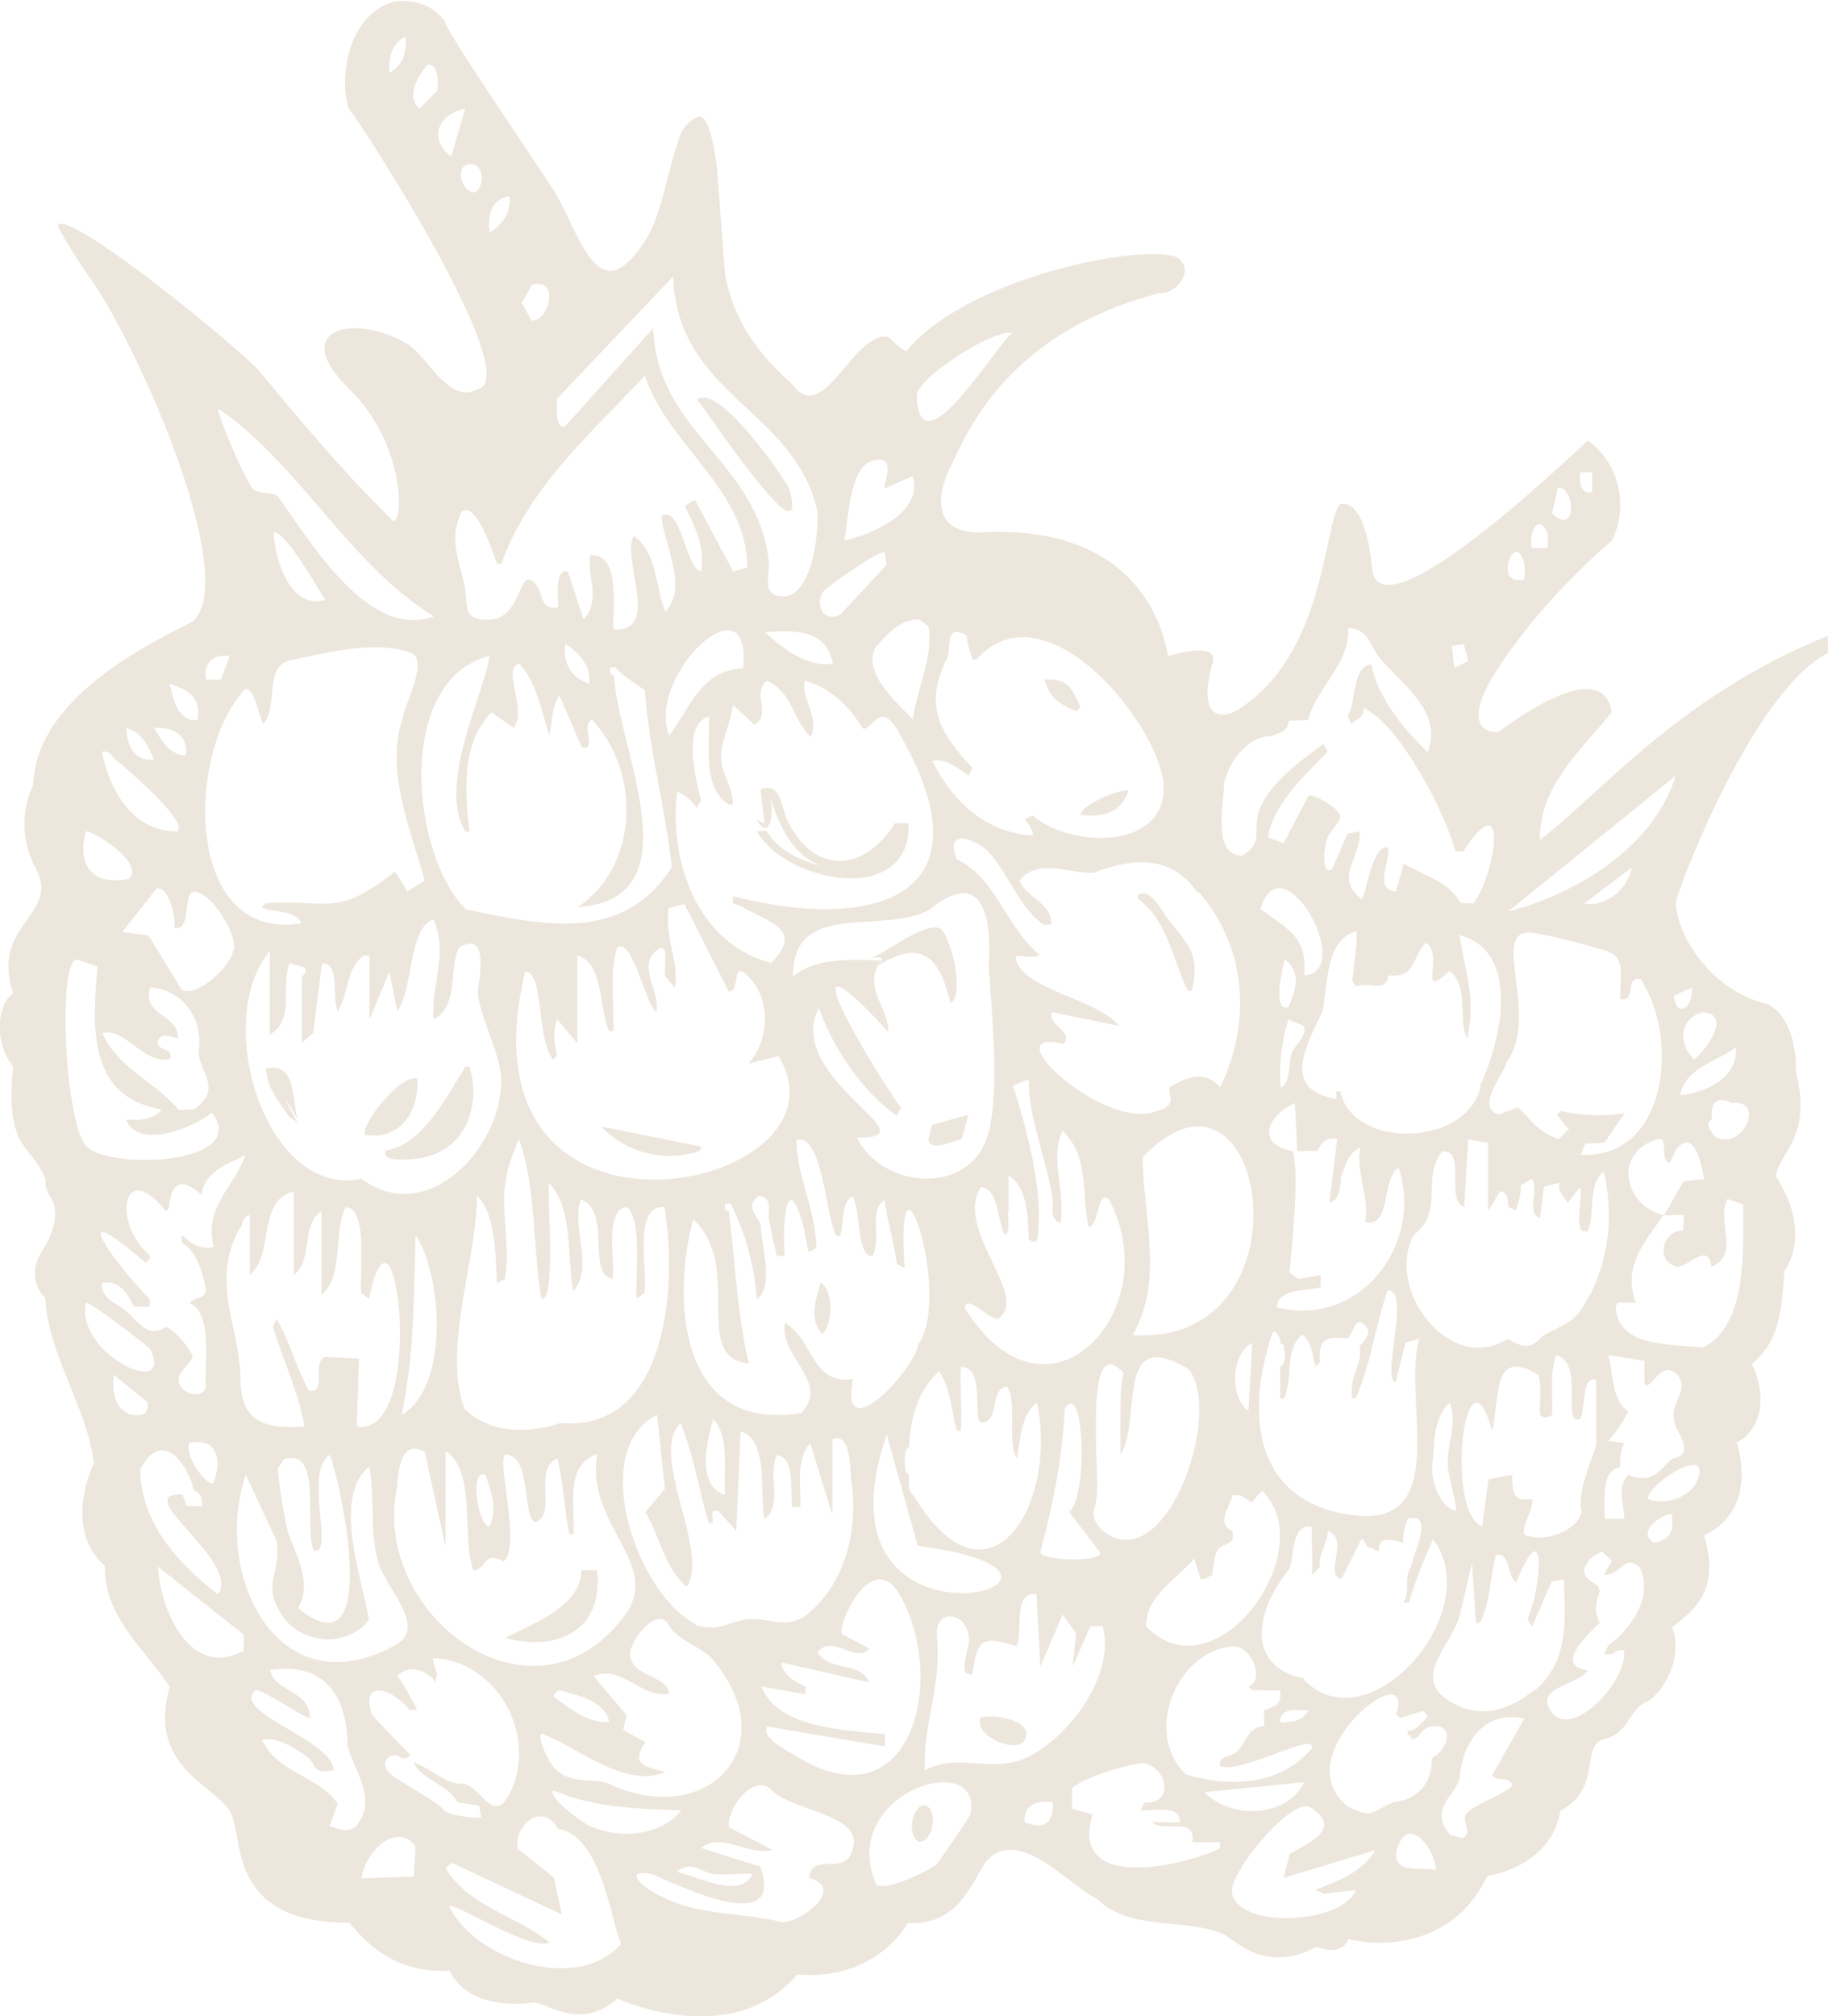 <svg xmlns="http://www.w3.org/2000/svg" id="b" viewBox="0 0 420.1 463.1"><g id="c"><path d="M176.2,190.9h-2.3c6.6,11.9,35.6,17.6,34.9-1.8h-3.1c-7,11.1-18.3,12.1-24.6-.3-1.5-2.9-1.6-9.4-6.3-7.5l.9,7.8c-.2.2-1.3-.6-1.8-.9,2.8,5.5,4.2-1.4,3-5.1,2.3,6.4,4.7,12.9,11.6,15.7-4.9-1.2-9.5-3.4-12.3-7.8Z" style="fill:#ede6dc;"></path><path d="M218.5,230.4c3.4-2.2-.3-15.8-2.3-17-3.4-2.1-12.8,5.8-16.6,6.9,2.8-.7,4.3-.5,1.8,1.8,10.2-6.7,14.5-2.4,17,8.2Z" style="fill:#ede6dc;"></path><path d="M181.4,112.3c-2-3.8-16.5-24.4-21.2-20.5,2.5,2.9,26.1,38.7,21.2,20.5Z" style="fill:#ede6dc;"></path><path d="M137.2,360.7h-3.6c0,8.5-11.6,12.4-17.5,15.6,12.2,3.2,22.7-1.9,21.1-15.6Z" style="fill:#ede6dc;"></path><path d="M261.8,206.7c6.7,5.1,7.6,13.7,11.2,20.9h.9c1.9-8.6-.7-10.3-5.5-16.5-1.3-1.6-4.1-7.6-7-5.4,0,.3.1.6.3,1Z" style="fill:#ede6dc;"></path><path d="M158.5,265c1-.2,2.8-.3,2.6-1.6l-22.9-4.6c5,5.5,13.2,7.9,20.4,6.2Z" style="fill:#ede6dc;"></path><path d="M95.5,266.2c10.8-1.1,15.3-11.2,12.4-21.2h-.9c-4.4,6.9-9.9,18.1-18.4,19.3-1,2.8,5.3,2,6.9,1.9Z" style="fill:#ede6dc;"></path><path d="M95.9,247.8c-3.9-1.3-13.5,11.3-11.9,12.9,8.1,1.3,12.3-5.5,11.9-12.9Z" style="fill:#ede6dc;"></path><path d="M66.1,256.1c.7.9,2,1.4,2.3,1.8-3.5-6.2-3.5-6.5,0-.9-1.4-4.4-.2-13.2-7.3-11.5.3,4.2,2.7,7.4,5.1,10.6Z" style="fill:#ede6dc;"></path><path d="M188.6,294.6c-1.1,4-2.8,8.3.4,11.9,2.6-2.8,2.5-10-.4-11.9Z" style="fill:#ede6dc;"></path><path d="M420,146.1c-34.7,13.9-53.9,38-66.1,46.8-.3-12.2,9.5-20.6,16.5-29.3-2.3-13.7-24.2,3.3-26.1,4.6,0,0-12,1.1,3.1-19.2,6.2-8.6,14.3-17.3,23-24.8,4-7.8,1.7-18-5.5-23-14.1,13.2-48.1,43.9-49.6,29.3,0,0-1.1-15.9-7.3-14.7-3.7,3.3-3.1,35.4-24.3,47.7,0,0-9.3,4.7-5.1-11,0,0,2.7-5.5-10.1-1.8-.5-.6-3-30.6-43.2-28.4-5.2.2-12.3-2.1-7.4-14,3.2-5.8,11.3-31.4,48.7-41,3.9.3,8.3-5.6,3.7-8.3-9.9-3.1-49.2,5.6-62,21.7-1.5-.6-3-2.2-4.1-3.3-8-1.6-15,20.8-22,11-7.8-6.9-13.9-15-15.6-25.7l-1.8-23.9c-.5-4.2-1.9-13.2-4.6-11.9s-3.7,3.7-3.7,3.7c-3.1,8.1-4.2,18.5-8.3,24.8-11.1,17.3-15.2-2.8-21.1-11.9-5.9-9.1-25.2-37.3-24.8-38.5-2.8-3.9-7.2-5.3-11.9-4.6-10.9,3.2-12.6,18.8-10.1,24.8,1.6,1.4,41,62,29.4,64.2-6.1,3.7-11.4-7.1-15.6-10.1-12.8-7.8-28-3.7-13.8,10.1s12.3,34.8,9.2,29.4c-11-10.8-20.4-22.1-30.3-34-8.5-8.5-44.3-37.1-45.9-33,1.3,3.4,9.1,14.6,9.2,14.7,12,19.1,31.9,66.3,22,76.1-6.4,3.7-36.3,16.3-36.9,37.9,0,0-5.1,9.1,1.1,19.9,4.3,10.3-10.8,12-5.7,27.8-3.3,2.1-4.8,10.7,0,16.8-1.9,19.7,4.3,17.6,7.5,26-.2,1.1.2,2.7.9,3.7,3.7,5-1.8,12.8-1.8,12.8-4,6.3.8,10.7.8,10.7.7,13.2,9.6,25,11.2,37.9,0,0-7.1,14,1.8,23l.7.6c-.2,11.8,9.1,19,14.9,27.8-5.1,18.2,9.7,22.2,13.8,28.5,3.5,5.4-1.4,25.7,27.5,25.7,1.8,2,8.8,11.9,23,11,4.9,9.9,19.3,7.3,19.3,7.3,3.4.2,10.9,6.6,19.3-.9,0,0,26.1,12.2,41.3-5.5,18.4,1.5,25.4-11.8,25.4-11.8,10.6.3,13.4-6.5,17.8-13.9,7.3-9.1,19.3,5.3,25.7,8.3,7.8,7.7,20.4,4.1,29.4,8.3,3.1,1.8,9.5,8.8,21.1,2.7,0,0,5.5,2.6,7.3-1.8,8,2.2,24.6,1.4,31.9-14.5,1.4-.1,14.7-2.5,16.8-14.9,9.9-5.4,4.4-15.1,10.1-16.5,5.7-1.4,5.5-6.4,9.2-8.3,3.5-1.4,9.2-9.4,6.4-17.4,3.7-3.1,11.5-7.5,7.3-21.1,5.3-2.2,11.2-8.9,7.5-21.4,3.3-1.2,8.3-7.5,3.5-18,6.8-5.3,6.9-14,7.5-21.4,0,0,6.7-8.2-2-21.7.8-5.5,8.5-9.1,4.6-23.9,0,0,.8-11.6-6.4-15.6-14.1-3.3-21.6-17.5-21.1-23.8,2.7-9,19-48.9,34.9-56.9.2-1-.2-2.5,0-3.7ZM363.1,108.5h2.8v4.6h-1.4c-1.6-1.1-1.5-2.8-1.4-4.6ZM358,112.1c3.9-.8,4.6,11.6-1.3,5.8l1.3-5.8ZM355.7,122.7v3.2h-3.7c-.8-3.7,1.7-8.4,3.7-3.2ZM350.2,133.2c-2.7.4-3.8-.6-3.7-3.2,1.5-6.8,4.9-1.5,3.7,3.2ZM89.5,16.7c-.3-3.3.5-6.7,3.7-8.3.3,3.3-.5,6.7-3.7,8.3ZM100.5,20.8l-4.1,4.2c-3.2-2.9-.3-7.6,1.8-10.1,2.6-.6,2.6,4.3,2.3,5.9ZM103.7,36c-5.4-4.1-3-9.9,3.2-11l-3.2,11ZM109.2,44.2c-3.1.1-4.6-5.7-1.8-6.4,3.6-1,4.4,4.6,1.8,6.4ZM346.1,244.2c8-10.9-3.7-30.1,5.4-30,2.1,0,17.3,3.8,19,4.8,3.3,2,1.5,7.2,1.9,10.5,3.7.9,1-5.4,4.6-4.6,9,13.3,6.4,41.3-13.7,40.4l1-2.6,4.4-.2,4.7-6.8c-4.4.8-10.4.6-14.7-.5l-.9.9c.8.7,1.6,2.5,2.8,3.2l-2.3,2.3c-4.3-1-6.5-4.4-9.4-7.2l-4.5,1.6c-5.2-1.5.6-8.5,1.9-11.9ZM364,207.6l11-8.3c-.9,5-5.9,9.1-11,8.3ZM378.7,318.2c1.8-1,3.6-5.6,6.9-2.3,3.1,4.8-3.9,6.8.5,13.7,1.3,2.7,1.8,4.8-1.8,5.5-3.1,2.7-4.6,6-10.1,3.7-2.7,3-1,6.2-.9,10.1h-4.6c.3-3.6-1.1-11,3.7-11.9-.2-1.5,0-4.1.9-5.5l-3.7-.5c1.8-2,3.4-4.4,4.6-6.8-3.9-2.5-3.4-8.7-4.6-12.9l8.3,1.3v5.1s.2.8.8.5ZM365.3,297.5c-3.3,6.5-4.9,6.2-10.5,9.2-3.1,3.2-4.3,3.1-8.3.9-13.6,8.4-28.3-11.8-21.6-23.9,7.2-5.5,1.6-12.8,6.5-19.2,5.8-.5.6,11.2,5.1,12.8l.9-15.6,4.6.9v15.6l2.8-4.6c2,.5,1.6,2.2,1.8,3.6l1.8.9c.5-1.9,1.2-3.6,1.1-5.8l2.6-1.5c1.7,3-1.5,7.6,1.8,9.1l.9-7.3,3.6-.9c-.7,2,1.7,4,1.9,4.6l2.8-3.6c.8,2.4-1.9,11.2,1.8,10.1,1.8-4.2-.2-10.6,3.7-13.7,2.2,9.6,1.3,19.6-3.2,28.4ZM363.5,347.1c-.7,4.7-9.1,7.5-13.2,5.4-.7-1.8,2.3-6.1,1.8-8.2-4.6,1-4.5-1.9-4.6-5.5l-5.4,1-1.5,10.9c-8.8-3.8-3.7-43.8,2.3-22,1.9-7.2-.3-19.4,10.6-12.9,1,2.9.2,6.4.4,9.2.9.8,1.8.8,2.8,0,.2-4.5-.6-9.2.9-13.7,6.8,1.7,1,16,5.5,14.7,1.5-2.5.1-9.7,3.7-9.1v15.1c-1,3.5-4.5,11-3.3,15.3ZM49.1,286.5c-3.2.6-5-.7-7.3-2.8,0,.6-.1,1.3,0,1.8,3.4,1.7,4.9,7.3,5.5,10.6,0,2.7-2.6,1.6-3.7,3.2,5.6,2.7,3.2,15,3.7,19.7-1.8,2.9-6.8.5-6.2-2.6.3-1.4,2.6-3.3,3.2-4.7-.6-1.9-4.1-6.2-6.2-6.9-4.1,3-6.8-1.7-9.2-3.7-2.2-1.8-5.7-2.7-5.5-6.4,3.9-.7,6,2.3,7.3,5.5,1.3-.1,2.5,0,3.7,0v-1.8c-7.6-7.6-20.5-25.1-.9-8.3l.9-.9v-.9c-8.5-6.8-6.5-22.7,3.7-10.1l.7-.6c.8-9.4,6-4.4,7.5-3.1.7-5.4,5.9-7.1,10.1-9.1-2.8,7.7-9.5,11.6-7.3,21.1ZM49.1,340.6c-1.6,1.2-7.1-6.8-5.5-9.2,6.5-1.1,7.4,4,5.5,9.2ZM55.3,282.1c.5-1.1.5-2.7,2.1-3v13.8c5.7-4.6,1.6-17.2,10.1-19.2v19.2c4.5-3.3,1.6-11.6,6.4-14.7v19.3c5.2-4.6,2.6-14,5.5-20.2,5.4.1,3.1,16,3.6,19.7l1.8,1.4c6.1-30.2,13.6,32-2.8,29.3l.5-15.6-7.9-.4c-3.1,1.8.7,8.3-3.6,7.8-2.9-5.3-4.4-11.3-7.4-16.5l-.9,1.8c2.4,7.7,5.9,15.1,7.3,22.9-9.3.7-15-1.2-14.7-11.4-.6-12.6-6.9-21.9-.2-34.2ZM66.6,221.3l3.3.9c1,1-.5,2-.5,2.3v15.1l2.6-2.4,2-15.9c4.3,0,2.2,7.6,3.6,11,2.6-4,1.8-9.8,6-12.8h1.3v14.7l4.6-11,1.8,9.1c3.8-5.4,2.5-19.1,8.3-21.1,3.5,7.8-.5,14.9,0,22.9,6-2.6,3.5-13,6-16.5,6.6-3.7,4.7,6.1,4.2,10.4.5,6,5.4,14.2,5.4,20.3,0,15.5-17.1,33.7-32.1,22.5-22,4.6-34.5-36.4-21.1-52.3v19.2c5.9-3.5,2.4-11.1,4.6-16.5ZM116.1,272.3c.3-3.5,1.7-7.4,3.2-10.6,4,11.4,3.1,24.7,5.1,36.7,3.6.8,1.2-25.1,1.8-26.6,5.6,5.9,4.1,17,5.5,24.8,4.9-5.2-.5-14.7,1.8-21.1,7.2,2.8,1.2,17.3,7.3,18.3.7-3-2.1-16.1,3.2-16.5,3.8,2.7,1.9,17.2,2.3,21.1l1.8-1.4c.9-4.2-2.9-20.4,4.6-19.7,3,17.5.9,51.8-23.9,49.6-7.6,2.5-16.2,2.4-22-3.2-5.3-13.6,2.8-34.1,2.8-49.1,4.4,4.3,4.3,14,4.6,20.2l1.8-.9c1.3-7.6-.7-14.1,0-21.5ZM128.1,234.2l4.6,5.5v-20.2c6.1,1.7,4.9,12.2,7.3,17.4h.9c.4-6.4-1-13,.9-19.2,3.6-2.7,6.8,14.1,9.1,14.7.8-5-5.2-11.5,1-14.7l.9.5c.2,2,0,4,0,6l2.3,2.7s0,0,0,0c1.1-5.6-2.5-11.8-1.4-18.3l3.6-.9,10.2,20.1c2.5,0,.9-5.7,3.2-4.6,6.5,5,6.6,14.9,1.4,21.1l6.8-1.7c19.1,31-75.2,51.2-58.2-19.4,4.5.2,2.4,15,6.4,20.2l.9-.9c-.6-2.8-1-5.6,0-8.3ZM155.6,181.9c2,.6,3.3,2.1,4.6,3.7l.9-1.8c-1.3-5.1-4.4-17.4,1.8-19.2.4,6.3-1.7,16.3,4.6,20.2h.9c.3-3.3-2.7-7.4-2.7-10.6-.1-3.9,2.4-8.4,2.7-12.3l5,4.6c4-2.6-.7-7.2,2.8-10.1,5.9,2.4,5.9,8.9,10.1,12.9,2.1-4.6-2.1-8.3-1.4-12.9,5.8,1.4,10.4,6,13.4,11,2.2.5,4.1-7.3,8.6,1.5,21.3,37.1-5.9,45.3-38.4,37-.5,2.4.6,1.6,1.8,2.3,5.7,3.4,14.9,5.1,6.9,13-17-4.4-23.5-23.5-21.6-39.2ZM153.8,169c-5.5-13.8,19.1-36.9,17-15.5-9.8.5-12.1,9-17,15.5ZM175.8,145.2c6.8-.4,14.1-.8,15.6,7.3-6,.8-11.4-3.4-15.6-7.3ZM201.1,148.8c2.9-3.1,5.4-6.4,10.1-6.5l2.2,1.6c1.1,7.4-2.7,14.2-3.6,21.4-3.8-4.1-11.5-10.5-8.7-16.5ZM227.2,221.8c.7,10.1,2.8,30.9-.5,39.9-4.8,13.1-24.1,11.2-29.8-.4,18.3.5-17.1-13.6-8.7-29.8,2.9,8.7,10,19.4,17.9,24.8l.9-1.8c-6.2-8.9-28.7-45.6-2.8-17.4-.2-6.5-6-9.8-1.8-16.5-7.1,0-14.2-.9-20.2,3.7,0-17.7,20.2-9.5,31.2-15.2,12.7-10.3,14.6,1.9,13.8,12.9ZM112.5,350.7c-2.9-.4-4.6-13.7-.9-11.9,1.3,4.2,2.8,7.5.9,11.9ZM95.5,283.7c6.4,9.8,7.6,35.2-3.2,41.3,2.9-13.7,2.8-27.2,3.2-41.3ZM66.1,351.6c-1.1-4.6-1.8-9.5-2.3-14.2l1.5-2.2c9-2.8,4.5,15.7,6.8,21,5,1.2-2.5-18.2,3.7-22,3,8.1,11.7,50.8-7.3,35.2,3.3-5.7-.2-11.4-2.4-17.7ZM56.5,338.8l7.1,15.3c1.2,7.2-3.5,9.2.9,16.5,4.3,7.1,15.1,8.2,20.3,1.5-1.7-9.7-8.5-28.5.1-35.2,1.3,7.2,0,15.4,2.1,22.2,1.8,6,11.5,14.8,3.7,18.9-26.9,14.7-42-16.3-34.2-39.3ZM91.3,341c.3-3.9,1-10.3,6.3-7.5l4.8,21.8v-22c7.2,4.8,3.6,19.5,6.4,27.5,3.5-.7,2.1-4.6,6.9-2.1,4.2-3.3-1.6-22.7.4-24.6,6.3.4,3.7,14.1,6.9,15.6,5.2-1.7-.7-12.3,5.1-14.7,1.4,5.7,1.5,11.7,2.8,17.4h.9c.4-6.2-2.1-16,5.5-18.4-3.1,16.3,15.6,25.5,5.9,37.6-21.1,27.5-58.7-1.2-51.8-30.7ZM130.6,388.9c3.5.7,8.8,2.7,9.4,6.7-5.1.3-9.1-3.2-12.9-6,1.3-2,1.8-1.1,3.5-.8ZM124.9,398.4c8.3,3.3,18.9,12.5,28,8.7-4.7-1.4-8.1-1.5-4.6-6.9l-5.1-2.8.8-3.4-7.6-9c6.7-2.6,10.9,5.2,17.4,4.1-.7-4.5-8.4-3.7-9-8.8-.3-3.1,5.5-10.7,8.5-7.7,1.8,4.1,7,5.2,10.1,8.2,17.8,20.4-1.2,39.9-24.1,28.7-4.1-1-8.1.4-11.9-3.3-1-1-4.7-8-2.6-8ZM160.1,373.2c-13.5-6.4-25.3-40-9.1-48.2l1.8,17-4.5,5.4c3.4,5.5,4.3,12.7,9.5,17.1,5.5-8.3-8.9-30.3-1.4-37.6,3.1,7.4,4.1,15.3,6.5,23h.9c.2-1.3-.9-3.2,1.3-2.8l4.1,4.6,1-22.9c6.7,2.2,4.2,14.3,5.5,20.2,4.4-3.6.6-9.8,2.8-14.7,4.4.4,3,8.5,3.6,11.9h1.8c.3-4.9-1.2-10.7,2.3-14.7l5.1,16.5v-17.4c4.8-1.7,3.8,8.1,4.6,11.5,1.1,10.7-2.2,22.6-11.1,29.3-4.9,2.9-8.1,0-13.2.6-4.4.6-5.9,2.8-11.6,1.4ZM163.9,326c3.8,3.8,2.4,12.1,2.7,17.4-6.6-2.2-4.2-11.9-2.7-17.4ZM196,316.8c-9.6,1.4-9-9.1-15.6-12.9-1.5,7.6,10.6,13.8,3.7,20.7-27.4,4.6-30-24.8-24.8-44.5,11.8,10.8-.7,31.9,12.8,33.1-2.6-10.6-3.2-23.8-4.6-34.9l-.9-.5v-1.3h1.3c3.5,6.8,5.5,14.4,6,22,4.3-3.1.8-13.2.9-17.4-1.2-2-3.5-4.4-.4-6.4,3.3.3,2,3.7,2.3,5.5.5,2.9,1.3,5.5,1.8,8.3.6,0,1.3,0,1.8,0-.8-15.9,2.6-17.9,5.5-.9l1.8-.9c0-8.4-4.5-16.4-4.6-24.8,6.1-1.7,6.6,17.2,9.2,22h.9c1-3.4.1-7.5,2.8-9.1,2,3.1.9,14.1,4.6,13.7,2.2-3.8-1-10.5,2.8-12.8.6,4.9,2.2,9.7,2.8,14.7l1.8.9c-2.3-33.9,11,6.3,3.2,17.4-1,6.1-18.1,24.4-15.1,8.3ZM203.8,329.6l7.1,25.5c54.5,7.1-26.5,30.4-7.1-25.5ZM209.8,343.4c-1.4-1.1-.8-3-.9-4.6l-.7-.6c-.4-1.7-.4-3.5,0-5.2l.7-.6c.4-6.8,1.8-12.5,6.9-17.4,2.8,4.1,2.8,9.1,4.1,13.7h.9c.3-4.8-.2-9.8,0-14.7,5.7,0,2.7,11.4,4.6,12.8,4.6,0,1.7-7.5,6-8.3,2.5,3.5-.1,12.9,2.3,16.5.8-4.2.9-10.1,4.6-12.8,5,23.4-11.2,50.1-28.5,21.1ZM221.7,300.7c.3-3.9,5.5,2.6,7.7,2.2,7.5-5.1-10.2-20.4-4-30.2,4.1.3,3.8,7.7,5.5,11,1.7-.9.3-4.9.9-5.5,0-2.7,0-5.5,0-8.2,4.4,2.8,4.5,9.9,4.6,14.7.6.4,1.3.9,1.9.3,1.9-10.7-2.6-26.6-5.5-35.6l3.6-1.5c0,9.4,4.1,18.2,5.5,27.5.3,1.7-.9,4.7,1.8,5.5,1.3-7-2.6-14.8.5-21.1,6.3,5.9,4.2,14.5,6,22,2.4,0,1.9-8.5,4.6-6.4,13.7,25.7-14.2,55.5-33,25.2ZM244.7,323.6c4.6-7.1,5.3,20.8,1,23.7l7.2,9.4c0,2.3-13.7,1.8-13.8-.1,2.9-11.1,5-21.4,5.6-32.9ZM252,343.8c.9-4.7-3.3-39,6.3-28.3-1.2,1.1-.7,16.9-.8,18.7,5.1-8.1-1.6-30,15.6-19.7,8.4,9.9-5.6,49.6-20.2,36.7-2.9-3.7-1-4.1-.9-7.3ZM262.6,265.8c28.5-29.5,39.9,43.6-2.3,40.9,7.3-12.8,2.4-27.1,2.3-40.9ZM287.8,308.5l-.9,15.6c-4.4-3.1-4-13.2.9-15.6ZM274.5,358.1l1.4,4.6c1.1.3,2.1-.8,2.7-.9.3-2,.3-4.9,1.8-6.4,2.5-1.3,3.3-1,2.8-3.7-3.7-1.6-.8-5.3.1-8.2h1.7c0-.1,2.8,1.7,2.8,1.7.5-1.1,1.5-1.9,2.3-2.7,13.8,13.6-10.8,47.7-26.7,31.1-.2-6.9,7-10.8,11.1-15.6ZM308,270.9c1-2.7,1.8-6.1,4.6-7.3-1.1,5.8,2.3,11.9,1.1,17.1,6.1,1.5,3.7-9.8,7.7-12.5,5.9,17.7-9,37-28,32.1.4-4.4,6.9-3.7,10.1-4.6v-2.8l-5.1.9-2.1-1.5c.6-5.8,2.4-22.3.8-27.9-8.8-1.5-5.7-8.3.5-11l.5,11c1.5.1,3.1-.1,4.6,0,1-2,2.1-3.1,4.6-2.8l-1.8,14.7c2.7-.8,2.2-3.9,2.8-5.5ZM297,241.5c-1,1.9-.2,7.5-2.7,8.3-.4-5.5.2-10.6,1.8-15.6l3.6,1.5c.7,2.4-2.2,4.5-2.7,5.9ZM295.2,220.4c4.1,2.9,2.5,7.2.9,11-3.8,1.1-1.4-8.6-.9-11ZM299.7,224.1c.9-9.1-4-10.7-10-15.3,4.7-16.3,22.2,14.3,10,15.3ZM292.4,306.7c0-2.2,2.3.7,1.8,1.8l.8.6c.2,1.5.8,4.1-.8,4.9,0,2.4,0,5,0,7.3h.9c2.2-4.9-.1-10.9,4.1-14.7,2.5,1.5,2.3,5.3,3.2,7.3l.9-.9c-.3-5.4,1.2-6.1,6.4-5.5,1.5-1.4,1.7-6.1,4.6-2.3.5,1.8-1,2.8-1.8,4.1.6,4.8-2.4,6.2-1.8,11.9h.9c3.5-8.2,4.4-16.4,7.3-24.8,4.9,0-.3,16.2,1.1,20.5l.7.7c.8-3.1,1.5-6.1,2.3-9.2l3.2-.9c-4.2,13.9,8.2,44.5-16.5,40.4-22.1-3.6-23.2-24-17.4-41.3ZM283.8,378.3c3.8-.2,7,7.8,3.1,9.1l.9.9c2.1-.2,4.3.2,6.4,0,.4,3.4-1.1,3.6-3.7,4.6v3.6c-3.4.2-4,3.3-5.9,5.6-2,1.9-4.6,1-4.2,3.6,5,1.9,22.2-8.2,21.1-4.1-7.1,8.6-18.9,9.1-29,6-10-9.6-1.8-28.9,11.2-29.4ZM300.6,392.9c-1,2.4-4.1,2.9-6.4,2.8-.1-3.6,3.9-2.8,6.4-2.8ZM299.7,385.6c-14-2.9-10.8-16.2-3.5-25,1.5-3.8.5-10.6,5.3-9.8-.2,3.6.3,7.4,0,11l1.8-1.8c-.4-3.2,1.9-5.3,1.8-8.3,5.3,1.7-1.1,10.2,3.2,11l4.6-9.2c.8.3,1,1.6,1.4,1.8.3.3,1.5.2,1.8.9h.9c-.6-3.6,3.6-2.3,5.5-1.8-.2-1.9.4-3.6,1-5.5,6.5-1.8,1,8.7.8,11-1.9,2.9,0,5.5-1.8,8.3.4,0,.9,0,1.3,0,1.3-4.7,3.4-9.8,5.5-14.6,12.6,16.2-14.7,48-29.8,32.1ZM329.1,337.4c.5-4.5.1-12.1,4.1-15.1,1.8,4.6-.7,9.6-.5,14.2,0,1.8,2.3,10.1,1.9,10.6-3.6-.8-5.5-6.4-5.5-9.6ZM340.3,249.5c-3,14-29.4,14.7-32.3,1.2h-.9v1.8c-13.1-2.3-6.5-12.8-3.2-20.2,1.4-5.7.4-16.3,7.8-18.4.4.4-.6,9.6-.9,11,0,.1,0,.2,0,.4,0,0,0,0,0,0,.1.5.9,1.2.8,1.4,3.2-1.6,6.7,1.8,7.5-2.6,6.4.5,5-3.6,8.5-7.5,4.6,2.2-2.2,13.9,5.5,6.4,4.7,3.8,1.8,11.2,4.1,15.6,2-9.6-.4-14.7-1.8-23.8,14.3,3.8,9.6,24.5,4.7,34.6ZM336.4,148l1,3.9-3.2,1.5-.5-5,2.8-.5ZM281.4,179.7c1-4.9,5.7-10.8,10.9-10.6.9-.7,3.5-.5,3.9-3.5l4.4-.2c1.8-7.2,9.8-13.1,9.2-21.1,4.7,0,5.2,4.4,7.3,6.9,5.3,6.2,14.6,12.4,11,21.6-5.4-5.2-11.6-12.6-12.9-20.2-4.6.4-3.5,9.1-5.5,11.9l.9,1.8c.8-1,3-1.4,2.8-3.7,8.4,4,18.8,24.3,21.1,33,.6,0,1.2,0,1.8,0,10.6-16.5,7.4,5.7,2.2,12l-2.9-.2c-2.3-4.7-8.9-6.5-13-9l-1.8,6.4c-5.3-.5-1.2-6.6-1.8-10.1-3.6-.8-4.9,10.1-6,11.9-6.6-5-.2-9.4-.5-15.6l-2.8.5-3.6,8.2c-2.5,1.5-1.8-5.1-1.2-6.7.7-2.3,2.4-3.1,3.1-5.2.3-2.1-6.5-5.6-7.3-5l-5.7,10.9-3.6-1.3c1.1-7.5,8.3-14.2,13.7-19.7l-.9-1.8c-24.6,17.2-9.9,20.3-18.8,25.7-7.1-.4-4-12.1-4.1-16.9ZM275.4,204.8c11.1,12.7,12.3,30,5,45-3.3-4.1-8.1-2.3-11.6,0-.8,1.1,2.4,4.2-2.9,5.4-11.7,5.1-38.6-19.5-21.4-15.4,2.2-3-3.6-4-2.8-7.3l15.6,3.2c-5.4-6.5-23.4-8.5-23.9-16,1.6-.4,4.4.7,5.5-.4-7.6-6-9.9-17.6-19-21.9-2.9-6.9,3.3-5.2,7-2,4.6,4.7,7.2,13,12.9,17,.5,0,1.3,0,1.8,0,.3-4.9-5.7-6.1-7.3-10.1,4.1-5.4,11.7-1.5,17-1.8,8.8-3.4,18-4.3,23.9,4.6ZM217.8,150.9c.7-2.6-.5-7.8,4.4-4.9.1,2,.8,3.7,1.3,5.5h.9c14.7-16.6,39.2,11.2,42.7,26.6,3.3,17-20.3,17.4-29.8,9.2l-1.8.9c.5.7,2.4,3.1,1.8,3.7-10.6-.5-18.4-7.8-23-17,2.6-1.1,6.2,1.8,8.3,3.3l.9-1.8c-7.8-8.2-11.3-14.7-5.7-25.5ZM210.7,90.6c.7-4.1,17-14.7,22-14.2-3.2,2-21.7,33.2-22,14.2ZM200.3,105.9c6.3-1.9,2.5,5.7,3,6.3l6.4-2.8c2.7,8-9,13.4-15.6,14.7.7-4.5,1.3-16.8,6.2-18.2ZM189.1,136c.6-1,13.4-10,14.2-9.1l.5,2.8-10.6,11.4c-3.8,2.1-6-2-4.1-5.1ZM128.1,91.5l26.6-28c.9,27.3,27.7,30.4,33.1,53.7.5,5.1-1.2,19.8-7.8,19.8-5.3,0-3-5.3-3.3-7.8-2.5-23.5-25.7-29.6-26.6-53.8l-20.2,22.5c-2.2,1.3-2.1-4.9-1.8-6.4ZM122.2,65.5c6.5-2,4.1,8.1,0,8.2l-2.3-4.1,2.3-4ZM112.5,53.4c-.5-3.7.3-7.7,4.6-8.3.4,3.6-1.6,6.6-4.6,8.3ZM106,117.6c3.7-2.6,7.1,9.4,8.3,11.9h.9c6.5-17.8,20.4-29.7,33-43.2,5.2,16,23.7,26.3,23.5,44.1l-3.2.9-8.8-16.5-2.3,1.4c2.4,5.2,4.7,9.1,3.7,15.1-3.6-.9-4.5-15.3-9.1-12.8.5,6.5,6.3,16.4.9,22-2.4-5.7-1.8-13.7-7.3-17.4-2.8,5.7,6.4,22.2-4.6,21.5-.3-4.2,1.5-16.1-4.1-17-1.6-.3-1.4,0-1.4,1.4-.1,4.4,2.4,9.1-1.4,13.3l-3.6-11c-3.6-.8-1.8,7.7-2.3,8.2-5,1.1-2.9-5.7-6.9-6.4-2,.5-2.5,9.3-9.2,9.3-6.1,0-4.5-3.7-5.3-7.6-1.3-6.3-3.8-11.1-.7-17.2ZM135.4,157.1c-4.2-1.5-6.1-4.7-5.5-9.2,3.2,2,6,5.1,5.5,9.2ZM112.5,150.7c-1.1,8.4-12.2,29.8-5.5,40.4h.9c-1.1-9.1-1.9-20.5,5.1-27.5l5,3.6c3.3-4-2.9-13.9,1.4-14.7,4.1,4.6,5,10.9,6.9,16.5.3-1.9.7-7.8,2.3-9.2l5.1,11.9c3.8.7-.4-4.8,2.3-6.4,11.3,11.9,10.9,33.6-3.2,43.1,27.4-1.9,9-36.8,8.3-53.2l-.9-.5v-1.4h1.4c-.3.8,6.1,4.8,6.6,5.3.9,13.2,4.9,28.1,6.2,40.6-11.2,17.7-30,13.3-47.3,9.7-12.6-12.3-16.6-52.8,5.6-58.3ZM50.1,93.8c18.9,13,29.9,35.6,49.6,47.8-14.9,5.4-27.9-16.5-36-27.8-1.9-.8-4.4-.3-5.7-1.6-1.3-1.3-8.5-17.5-7.8-18.4ZM74.8,137.8c-8,2.4-11.7-9.1-11.9-15.6,3.1.2,10.3,13.4,11.9,15.6ZM52.8,150.7l-2,5.4h-3.5c-.5-3.8,1.5-5.9,5.5-5.4ZM55.1,159.9c2.8-5.6,4.4,5.1,5.4,6.4,3.5-3.8.2-12.7,5.7-14.5,8.3-1.7,20.4-5.1,28.7-1.6,3.2,2.3-1.6,10.8-2.4,14.9-4.1,12.2,2.2,26.4,5.1,37.2l-4,2.5-2.8-4.6c-13.7,10.8-15.2,6.3-29.8,7.3,0,.3-.7.6-.9.9,2.9,1.5,7.4.3,9.2,3.7-26.5,4.4-26.5-37.2-14.2-52.3ZM53.7,218.1c-.5,3.8-8.3,11.1-11.9,9.3l-7.7-12.5-6-.8,7.9-10c2.8-.7,4.6,7,4,9.1,4.5.7,1.5-8.9,5.1-8.3,3.8.7,9.2,9.3,8.7,13.3ZM36.3,239.2c.3-1.9,3.3-1.3,4.6-.5.3-5.9-8.3-5.1-6.4-11.9,8,.7,12.4,7.8,11.1,15.1.7,4.9,5.4,8.5-1,12.9l-3.5.2c-5.2-6.4-14-9.5-17.6-17.7,5.1-1.4,9.5,7.3,15.6,6,.9-2.8-3.2-1.7-2.8-4.1ZM45.4,165.4c-4.5.5-5.7-4.9-6.4-8.3,4.3,1.3,7.3,3.2,6.4,8.3ZM42.7,173.6c-3.8-.2-5.7-3.7-7.3-6.4,4.1-.3,8.1,1.7,7.3,6.4ZM35.4,174.5c-4.6.5-6.2-3.3-6.4-7.3,3.7,1.1,5,4.1,6.4,7.3ZM26.6,174.5c2,1.7,16.7,14,14.2,16.5-10.4,0-15.5-9.3-17.4-18.3,1.7-.4,2.2,1,3.2,1.8ZM19.7,191c1.5-.3,13.8,7.2,9.9,10.9-8.4,1.7-11.9-3.1-9.9-10.9ZM19.7,263.1c-4.7-5.3-6.6-41.7-2.1-42.7l4.8,1.6c-1.2,14-2.3,30,14.8,32.9-2.1,2.5-5.2,2.4-8.2,2.3,2.6,6.9,15.1,2.1,19.7-1.6,9.1,12-23.9,13.3-29,7.6ZM19.7,299.3c.6-.7,13.8,9.6,14.7,10.5,6.2,11.7-16.9,1.9-14.7-10.5ZM29.5,324.8c-3.4-1.7-3.7-5.5-3.4-9l7.8,6.3c.4,3.3-1.9,3.4-4.5,2.7ZM32.1,337.8c4.7-9.5,10.6-2.6,12.5,4.6,1.4.3,2,2,1.8,3.7l-3.5-.2-1-2.6c-12.5-.3,13.5,15.1,8.2,23-8.7-6.9-17.5-15.7-17.9-28.5ZM56,379.2c-12.1,6.7-19.2-9.2-19.7-19.3l19.7,15.6v3.7ZM82.9,417.9c-1.9,3.6-3.8,2.6-7.2,1.6l1.9-5.1c-4.1-6.4-13.7-6.9-17.4-14.7,3.4-.9,8.1,2.1,10.6,4.1,2,1.6.8,3.9,5.9,2.8-.5-7.1-24-13.3-17.9-18.4,2.5.4,11.9,7,12.4,6.4.1-6.3-8.5-6.1-9.1-11,12.7-1.8,17.6,6,17.8,17.5,1.5,5.6,6,11,3.1,16.7ZM95.1,431.1l-12,.4c.5-5.4,7.7-13.5,12.4-7.3l-.4,7ZM101.7,415.5c-1.9-2.2-11.9-7.1-12.7-8.8-1.7-2.6,1.4-4.5,3.3-2.8,0,0,.8,0,.8,0,.4,0,.9-.2,1-.6h0c0,0,0-.1,0-.2v-.2c-.9-.8-8.4-8.6-8.7-9.2-2.6-8.5,5.3-5.4,8.7-.9h1.8c-1.6-2.6-2.6-5.3-4.6-7.8,2.5-2.7,6.8-1.5,8.7,1.4l.5-1.8c-.3-.7-1.2-3.4-.9-3.7,14.7.7,24.1,17.8,17.6,31-3.6,7.2-6.4-.7-10.3-2.1-4.8.3-7.1-3.4-11.9-4.9,2.2,4.2,7.9,4.9,10.1,9.1l5,.8.5,2.8c-1,0-8.1-.3-8.9-2.2ZM103.3,437.9c1.1-1,18.7,10.5,23,8.3-7.5-6.1-18.4-8.1-23.9-17l1.4-1.3,25.3,11.9-1.8-8.5-8.3-6.6c-1-5.7,5.8-10.8,9.2-4.6,9.6,1.4,11.9,19.5,14.5,26.5-9.9,11.3-33.2,3.8-39.4-8.5ZM135.2,419.3c-1.5-.7-9.5-6.5-8-8,9.2,4,19.5,4.2,29.4,4.6-4.9,6-14.5,6.7-21.4,3.4ZM163.9,430.5c2.9.3,6.2-.2,9.1,0-3,6-12.6.5-17.4-.5,2.9-2.9,5.9.2,8.3.5ZM196,424.6c-1.4,6.8-9.3.5-10.1,6.8,8.5,2.3-1.3,9.9-6,10.2-11.4-2.8-20.5-1-31-7.7-3.9-2.6-3.5-4.5,1.4-3.2,6.6,2.9,30.2,14.2,24.4-1.9l-13.6-4.3c4.7-3.7,11,1.9,16.5.5l-10-5.2c-1-3.3,4.8-12.1,9.2-9.1,4.2,5.3,21.7,5.9,19.2,13.8ZM181.4,402.5c-1.7-1-6.4-3.6-5.1-5.9l27.1,4.6v-2.8c-9-1-24.8-1.3-28.4-11l10.1,1.8v-1.8c-2.1-.8-5.5-2.8-5.5-5.5l20.2,4.6c-2.4-5.1-8.9-2.3-11.9-6.9,3.3-4.5,8.9,2.8,11.9-.9l-6.3-3.3c-1.2-1.8,6.4-19.3,12.9-9.7,11.8,19.6,3.2,55.5-24.9,36.8ZM223,416.8c-.2.7-7.3,11-7.8,11.5-2,1.6-11.6,6.2-13.8,4.7-9.2-21.2,24.8-31.7,21.6-16.1ZM235.5,418.6c-.4-4.1,2.9-5,6.4-4.6.4,4.9-2.2,6.4-6.4,4.6ZM235.2,404.1c-8.4,3.2-14.8-1.6-22.7,2.6-.3-11.4,3.9-19,2.8-30.9-.5-6.7,7.4-5.6,7.4,1,0,2.3-2.9,8.5.8,7.8,1-8.6,2.7-8.7,10.1-6.4,1.6-3.9-.9-12.9,4.6-11.9l.9,16.5,5.1-11.9,3.1,4.3-.8,7.6,4.1-9.2h2.8c3.1,11.4-8.2,26.2-18.2,30.5ZM280.4,424.6c-8.5,4.1-34.9,10.2-29.3-7.8l-4.7-1.3v-4.7c1.5-2,14.2-6.2,16.8-5.7,5.2,1.4,6.6,9.4-.2,9l-.9,1.8c3.1.1,9.2-1.4,9.1,2.7-2.1.2-4.3-.1-6.4,0,2.7,2.6,10.1-1.6,9.2,4.6h6.4v1.4ZM276.8,411.7l22.9-2.3c-3.8,8.2-17,8.6-22.9,2.3ZM302.5,434.2l1.8.9c2-.5,5.2-.6,7.3-.9-3.3,8.1-27.7,8.9-28.5.4-.4-4.6,12.9-20.8,17.7-19.6,8.3,4.9-.1,8.4-4.4,10.9,0,0-1.4,5.5-1.4,5.5l21.1-6.4c-3,5-8.6,7.2-13.8,9.1ZM321,424.8c2.7-8.3,8.8,0,9,4.8-3.6-.9-10.2,1.2-9-4.8ZM329.1,403.9c0,5.8-3.2,9.4-8.8,10.1-5.3,2.1-4.5,4-10.5,1-15.2-11.8,16-35.8,11-21.1.4.2.7.5.9.8l5.5-1.7.9,1.4c-1.4,1.3-2.7,3.3-4.6,3.2v.9c.5,0,.8.5.9.9,2,.3,2.1-2.6,4.6-2.8,5.6-.7,3.7,5.6,0,7.3ZM342.9,407.6c.8,2.1,3.4,0,4.6,2.3,0,1.7-9.1,4.6-10.6,6.9-1.1,1.8,1.8,3.9-.8,5.5l-2.8-.8c-5-5.5.7-8.8,2.1-12.7.5-8.1,5.4-16.1,14.9-14l-7.3,12.9ZM352.5,388.3c-5.9,4.8-12.9,6.8-19.7,2.3-8.5-5.6,1-12.7,2.7-19.7l2.8-11.9.9,13.8h.9c2.4-4.4,2.3-10.7,3.7-15.6,3.3-.6,2.5,4.6,4.6,6.4,7.2-17.5,5.8,1.6,2.7,8.1,0,.7.7,1.4,1,2l4.5-10.4,2.8-.5c.3,9.6,1.2,19.1-6.9,25.7ZM369.5,378.2l-.9,1.8h1.8c.9-.6,1.5-1.1,2.8-.9,1.2,6.4-11.5,20.6-16.6,14.3-4.3-6,6.1-6.1,8.3-9.7-8-1,.1-8.3,2.8-11-1.6-2.4-.8-4.9,0-7.3-.9-1.1.8-.3-2-2.1-3.6-2.2-.5-5.8,2.5-6.9l2.2,2.2-1.8,3.1c3.7.6,4.9-5.2,8.3-1.5,3.1,6.6-2.1,14.1-7.4,17.9ZM380.1,354.4c-4.6-2.7,3.2-7.4,4.1-6.4.5,3.7-.3,5.8-4.1,6.4ZM389.9,340.4c-1.7,3.7-7.6,5.6-11.2,3.9-.3-3.3,15.3-13.2,11.2-3.9ZM394.3,261.2c-1.2-1.2-2.6-3.1-.9-4.1-.3-3.4.8-5.6,4.6-3.7,8-.9,2.4,11.1-3.7,7.8ZM398.9,240.6c.6,7-6.8,10.4-12.8,11,1.3-6.4,8.3-7.6,12.8-11ZM391.3,232.5c6.7.5,1.1,8.4-2,10.9-3.7-3.7-3.4-9.3,2-10.9ZM388.8,226.9c.5,4.7-3.7,7.2-4.1,1.8l4.1-1.8ZM385.2,264.1c4.1-5.4,6.1,4,6.4,6.8l-4.6.4c-1.7,2.4-2.9,5.4-4.6,7.8,1.5.2,3.1-.1,4.6,0l-.2,3.5c-5,.2-6.4,7.4-1.3,8.4,2.6,0,7.1-5.8,7.8,0,6.8-2.9,1-10.2,3.7-15.6l3.6,1.3c0,9.7,1.2,27.8-9.3,32.9-7.1-1-19.6.2-20-9.5l.5-.8c1.4-.2,2.7,0,4.1,0-3-8.7,2-13.7,6.4-20.2-9-2-11.8-14.3-1.4-17.4,2.9-.5.2,4.4,2.8,5.5l1.5-3.1ZM346.6,209.4l38.5-31.2c-5,16.3-22.6,27.1-38.5,31.2Z" style="fill:#ede6dc;"></path><path d="M213.4,262c.8,2.7,6-.1,7.6-.3l1.5-5.6-8.3,2.3-.9,3.6Z" style="fill:#ede6dc;"></path><path d="M259.3,181.7c-1-.8-10.6,2.9-11,5.5,4.9.6,9.4-.4,11-5.5Z" style="fill:#ede6dc;"></path><path d="M247.4,163.4l.9-.9c-1.8-4.1-2.9-6.9-8.3-6.4,1.5,4.5,3.3,5.5,7.3,7.3Z" style="fill:#ede6dc;"></path><path d="M225.3,394.6c-1.3,4.6,8.2,8,10,5.4,3.2-4.6-7.3-6.5-10-5.4Z" style="fill:#ede6dc;"></path><path d="M212,414.8c-2.4.5-3.6,6.7-.9,8.3,4.1,0,4.3-9,.9-8.3Z" style="fill:#ede6dc;"></path></g></svg>